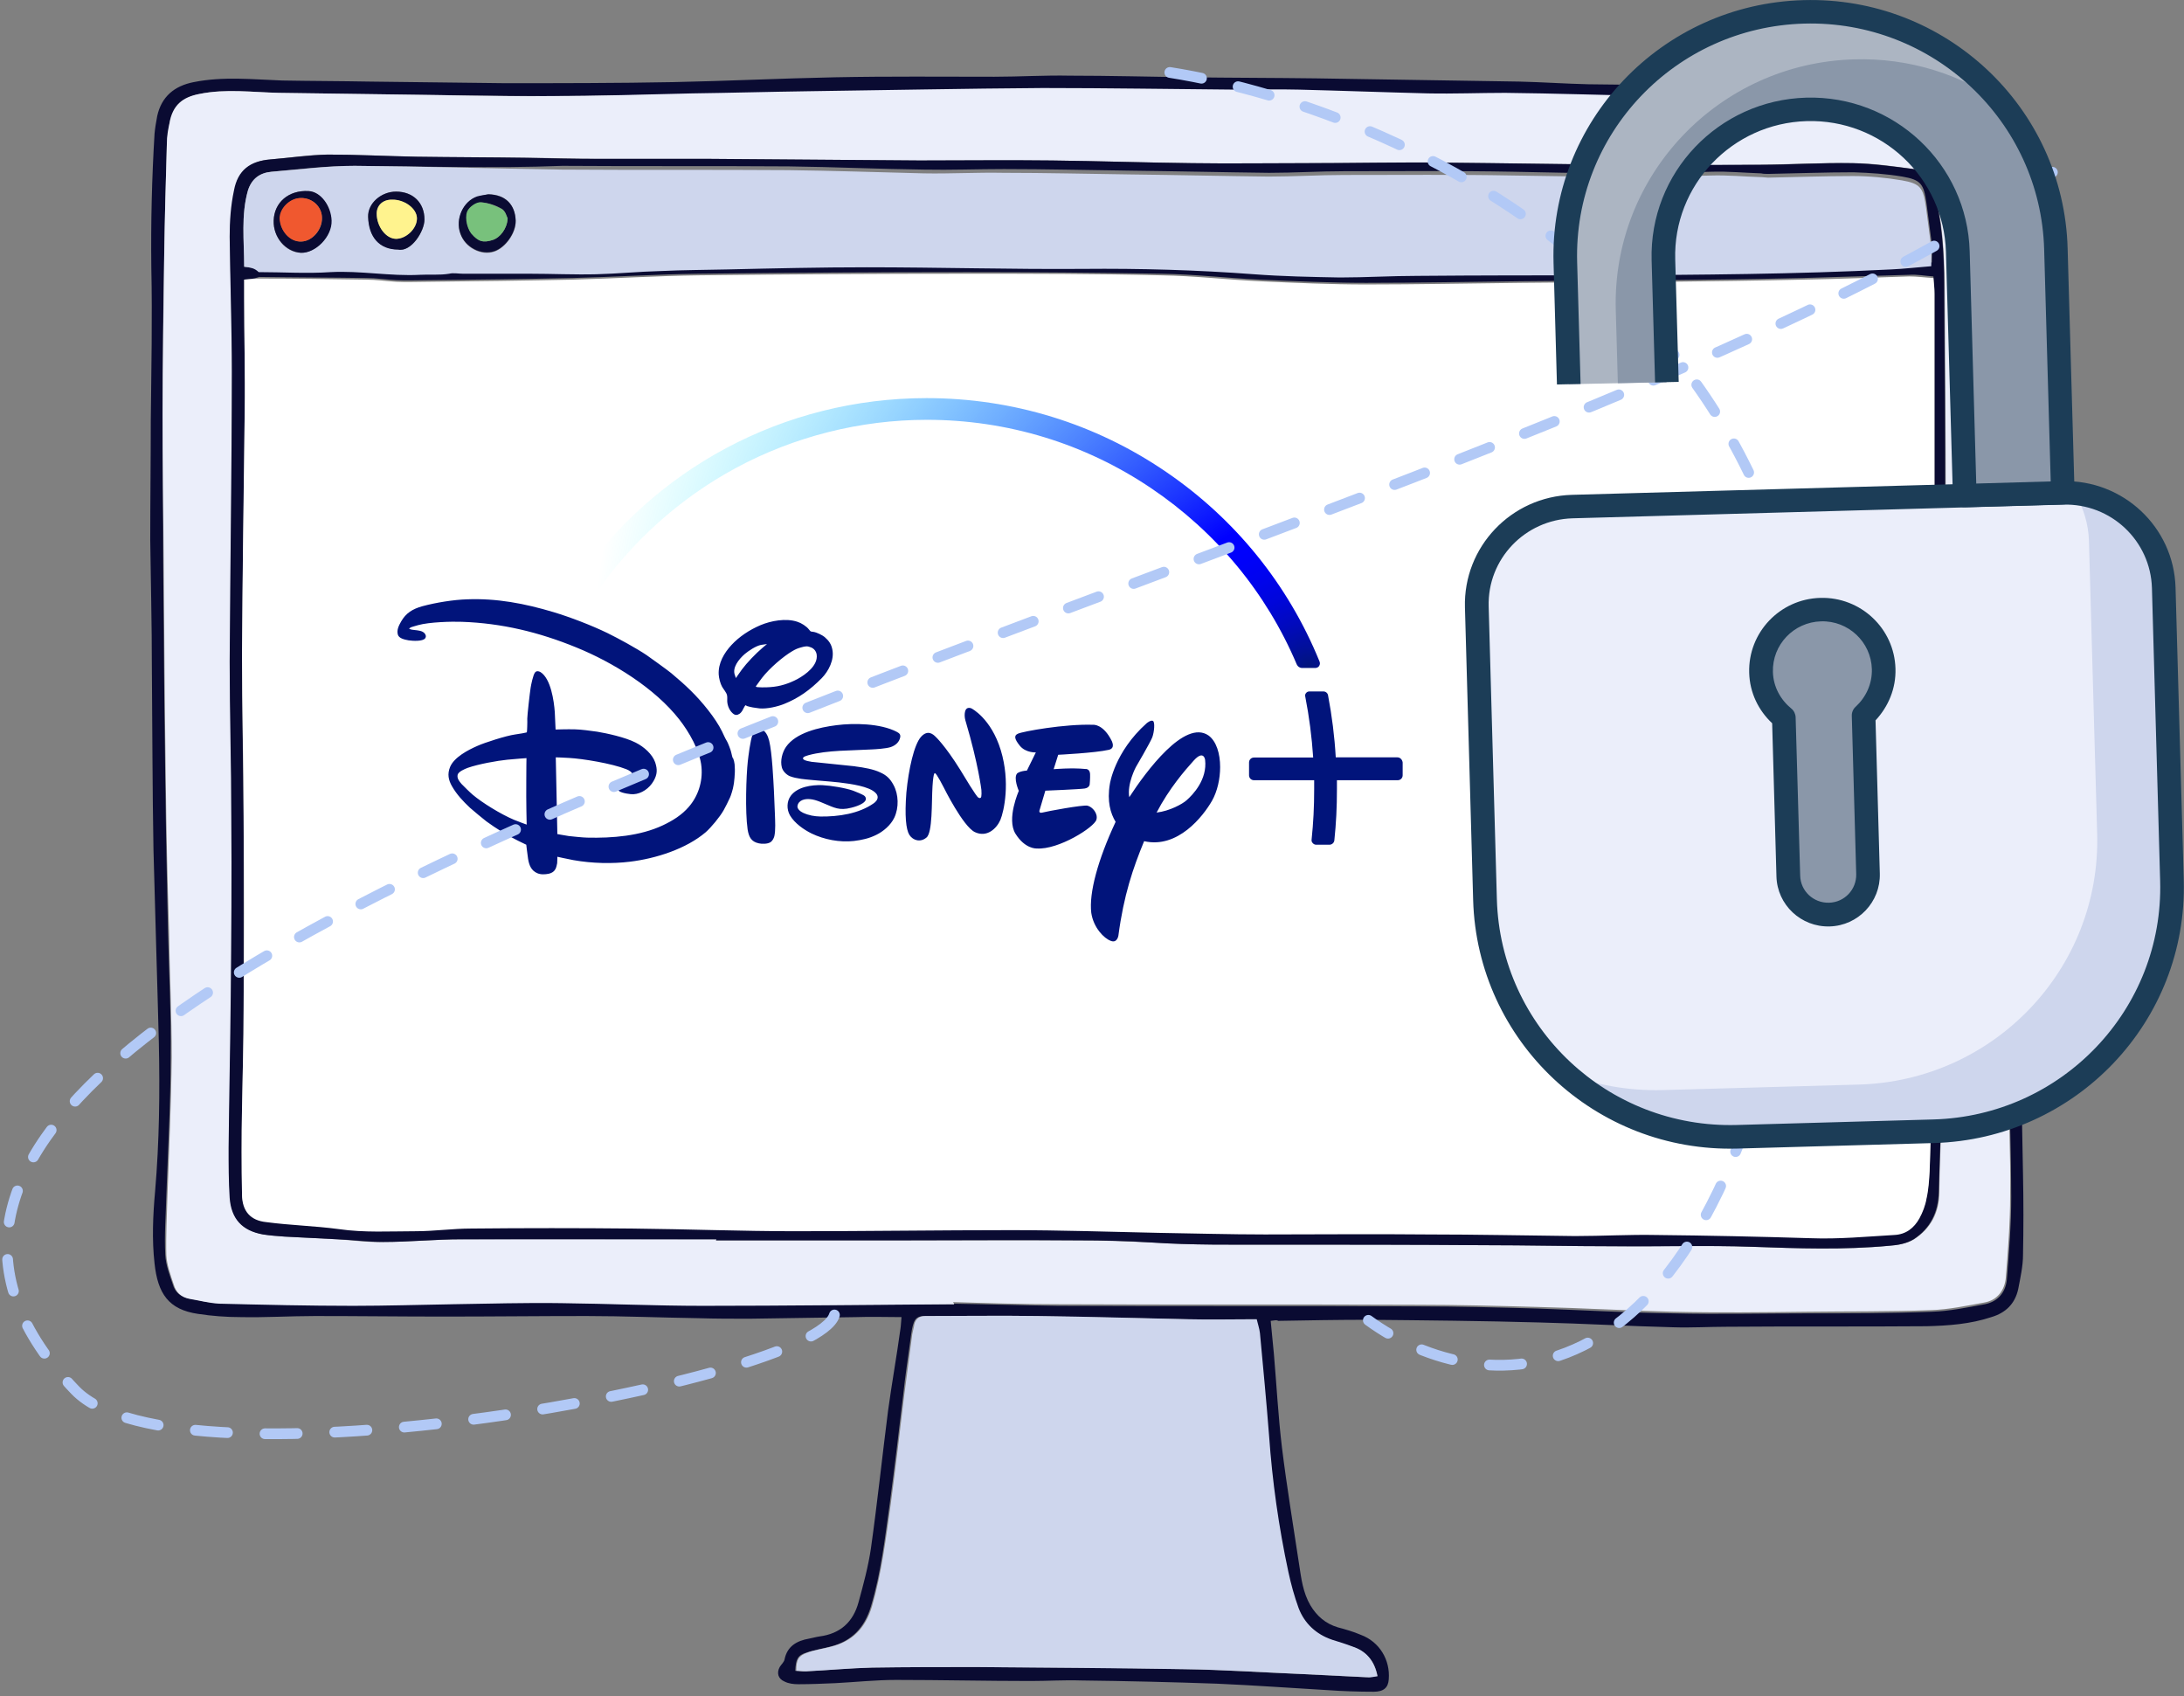 <?xml version="1.0" encoding="UTF-8"?> <svg xmlns="http://www.w3.org/2000/svg" width="407" height="316" viewBox="0 0 407 316" fill="none"><rect x="0" y="0" width="407" height="316" fill="#808080" stroke="none"/><path fill-rule="evenodd" clip-rule="evenodd" d="M236.8 246.1C237 248.3 237.2 250.3 237.4 252.3C237.9 258.1 238.2 263.9 238.9 269.7C239.8 277 241 284.2 242.1 291.5C242.5 294.1 242.8 296.7 244.2 299.1C245.4 301.1 247 302.5 249.3 303.2C250.8 303.6 252.2 304 253.6 304.6C257.1 305.9 259.1 309.3 258.8 312.9C258.7 314.4 257.9 315.2 256 315.2C253.1 315.2 250.2 315.1 247.4 314.9C240.5 314.5 233.7 314 226.8 313.7C218.3 313.4 209.9 313.2 201.4 313.1C198.3 313 195.2 313.2 192.1 313.2C183.7 313.2 175.3 313 167 313C163.2 313 159.5 313.4 155.7 313.6C153.4 313.7 151.1 313.8 148.8 313.8C147.9 313.8 147 313.7 146.2 313.3C145 312.8 144.7 311.7 145.3 310.6C145.6 310.1 146.1 309.7 146.2 309.2C146.7 306.7 148.5 305.7 150.8 305.3C151.4 305.2 152 305 152.7 304.9C156.6 304.4 159 302.2 160 298.5C160.9 295.2 161.8 291.9 162.3 288.5C163.5 280 164.4 271.4 165.5 262.8C166.2 257.7 167.1 252.7 167.8 247.6C167.9 247 167.9 246.4 168 245.4C165.1 245.4 162.3 245.3 159.6 245.4C153 245.5 146.3 245.6 139.7 245.7C136.5 245.7 133.3 245.7 130.1 245.6C123.2 245.5 116.2 245.2 109.3 245.2C100.4 245.2 91.6 245.3 82.7 245.3C74.7 245.3 66.7 245.2 58.7 245.2C54.1 245.2 49.4 245.5 44.8 245.4C42.2 245.4 39.5 245.2 36.9 244.8C31.4 244 29.4 241 28.8 235.4C28.3 231 28.5 226.4 28.9 222C29.7 212.7 29.8 203.5 29.6 194.2C29.3 182.2 28.9 170.2 28.6 158.3C28.4 146.9 28.4 135.6 28.3 124.2C28.3 116.4 28.1 108.5 28 100.6C28 93.2 28.1 85.7 28.1 78.3C28.2 68.8 28.4 59.3 28.2 49.8C28.1 41.5 28.3 33.2 28.8 24.9C28.9 23.8 29.1 22.7 29.3 21.6C30.1 18 32.5 16 36.1 15.3C41.6 14.2 47.1 14.8 52.6 15C58 15.1 63.4 15.1 68.8 15.2C77.2 15.3 85.6 15.4 94 15.5C104.5 15.5 114.9 15.5 125.4 15.3C135.5 15.1 145.5 14.6 155.6 14.4C165.5 14.2 175.4 14.3 185.3 14.3C190 14.3 194.7 14 199.4 14.1C206.8 14.1 214.3 14.3 221.7 14.4C229.5 14.5 237.4 14.5 245.2 14.6C257.8 14.8 270.5 15 283.1 15.2C287.4 15.3 291.7 15.6 296 15.7C302.5 15.8 308.9 15.8 315.4 16C322.4 16.2 329.5 16.6 336.5 16.8C340.6 17 344.8 17.1 348.9 17.3C349.9 17.3 351 17.3 352 17.1C356.9 16.3 361.9 16.3 366.8 16.5C368 16.5 369.2 16.7 370.4 16.9C372.5 17.3 373.7 18.5 374.4 20.5C375.5 23.3 375.6 26.2 375.7 29.2C375.8 34.2 376.1 39.1 376.1 44.1C376.1 49.3 375.9 54.5 375.9 59.7C375.9 65.5 376.1 71.3 376.1 77.2C376.1 89 376.1 100.7 376.2 112.5C376.2 118.6 376.3 124.7 376.3 130.7C376.2 141.8 376 152.9 376 164C376 170.4 376.2 176.8 376.3 183.2C376.5 195.1 376.8 207 377 218.9C377.1 223.9 377.1 228.8 377 233.8C377 235.9 376.5 238.1 376.1 240.2C375.5 242.9 373.8 244.6 371.1 245.4C367.2 246.7 363.1 247 359 247.1C346.6 247.2 334.2 247.1 321.8 247.2C318.5 247.2 315.2 247.4 312 247.3C303.6 247.1 295.2 246.6 286.9 246.4C276.3 246.1 265.6 246 255 245.9C249.4 245.9 243.8 246 238.2 246.1C237.9 245.9 237.6 246 236.8 246.1ZM177.8 243V242.9C184.3 243 190.7 243.2 197.2 243.3C219.6 243.4 242 243.3 264.4 243.4C271.8 243.4 279.1 243.6 286.5 243.8C295 244.1 303.4 244.6 311.9 244.7C320.3 244.9 328.6 244.7 337 244.7C344.7 244.7 352.3 244.7 360 244.4C363.3 244.3 366.6 243.6 369.9 243C372.4 242.5 373.8 240.7 374 238.3C374.4 233.2 374.8 228.1 374.8 223C374.8 215.3 374.5 207.5 374.4 199.8C374.3 194.1 374.3 188.3 374.2 182.6C374.1 176.2 373.8 169.8 373.8 163.4C373.8 158 374 152.7 374 147.3C374 126 374 104.6 374 83.3C374 76.1 373.9 68.9 373.9 61.7C373.9 51.3 373.9 40.9 373.9 30.5C373.9 28 373.7 25.5 373.3 23.1C372.7 20.1 371.4 18.9 368.4 18.9C364.3 18.8 360.1 18.9 355.9 19C354.1 19 352.4 19.4 350.6 19.3C344.7 19.2 338.8 19 332.9 18.8C324.6 18.6 316.3 18.4 308 18.2C298.9 18 289.8 17.7 280.7 17.6C275.9 17.5 271.1 17.7 266.3 17.7C258.3 17.6 250.3 17.2 242.3 17C238.4 16.9 234.5 17 230.6 17C218.6 16.9 206.5 16.6 194.5 16.7C179.9 16.8 165.3 17.1 150.7 17.3C143.5 17.4 136.3 17.5 129.2 17.7C120 17.6 111.2 17.9 102.3 17.9C92.7 17.9 83.1 17.7 73.5 17.6C66.4 17.5 59.2 17.4 52 17.3C47.1 17.2 42.1 16.5 37.2 17.5C34 18.1 32.2 19.6 31.6 22.8C31.4 24.1 31.2 25.3 31.1 26.6C30.9 33.5 30.7 40.5 30.6 47.4C30.4 57.3 30.3 67.2 30.3 77.1C30.3 86 30.4 94.8 30.4 103.7C30.5 117.6 30.6 131.5 30.8 145.4C30.9 154.7 31.1 163.9 31.3 173.2C31.5 181.1 31.9 189 31.8 196.9C31.8 205.5 31.3 214.1 31 222.8C30.9 226.5 30.6 230.1 30.8 233.8C30.9 235.7 31.6 237.5 32.2 239.3C32.6 240.7 33.6 241.6 35.1 241.9C37 242.2 38.9 242.8 40.7 242.8C49 243 57.3 243.2 65.6 243.2C71.8 243.2 78.1 243 84.3 242.9C91 242.8 97.7 242.6 104.4 242.7C113.2 242.8 122 243.2 130.8 243.2C146.6 243.2 162.2 243.1 177.8 243ZM256.7 312.3C256.2 309.4 254.5 307.6 251.9 306.8C250.6 306.4 249.3 306 248 305.5C245 304.5 242.8 302.6 241.8 299.6C241 297.4 240.4 295.2 239.9 292.9C238.2 284.5 237 276.1 236.3 267.5C235.8 261.1 235.2 254.8 234.6 248.4C234.5 247.5 234.2 246.7 234 245.8C229.6 245.8 225.4 245.9 221.2 245.8C211.9 245.6 202.5 245.4 193.2 245.2C186.3 245.1 179.3 245.2 172.3 245.2C171.1 245.2 170.5 245.6 170.2 246.7C170 247.3 169.9 247.9 169.8 248.6C169.3 252.4 168.7 256.2 168.3 260C167.5 266.7 166.7 273.5 165.8 280.2C164.9 286.6 164.2 293 162.3 299.3C161.1 303.3 158.7 305.8 154.7 306.8C153.2 307.2 151.7 307.4 150.3 307.9C148.6 308.4 148.3 309.2 148.2 311.3C148.8 311.3 149.4 311.5 150 311.4C154.1 311.2 158.3 310.8 162.4 310.7C168.9 310.6 175.4 310.6 181.8 310.6C194.7 310.7 207.7 310.7 220.6 311C227.9 311.1 235.1 311.6 242.4 311.9C246.5 312.1 250.5 312.3 254.6 312.5C255.4 312.5 256 312.3 256.7 312.3Z" fill="#0A0B32"></path><path fill-rule="evenodd" clip-rule="evenodd" d="M177.801 243C162.201 243.1 146.601 243.3 131.001 243.3C122.201 243.3 113.401 242.9 104.601 242.8C97.901 242.7 91.201 242.9 84.501 243C78.301 243.1 72.001 243.3 65.801 243.3C57.501 243.3 49.201 243.1 40.901 242.9C39.001 242.8 37.101 242.3 35.301 242C33.801 241.7 32.801 240.8 32.401 239.4C31.801 237.6 31.101 235.7 31.001 233.9C30.901 230.3 31.101 226.6 31.201 222.9C31.501 214.3 31.901 205.7 32.001 197C32.001 189.1 31.601 181.2 31.501 173.3C31.201 164 31.001 154.7 30.901 145.5C30.701 131.6 30.601 117.7 30.501 103.8C30.401 94.9 30.301 86 30.301 77.2C30.301 67.3 30.501 57.4 30.601 47.5C30.701 40.6 30.901 33.6 31.101 26.7C31.101 25.4 31.301 24.2 31.601 22.9C32.201 19.6 34.001 18.1 37.201 17.5C42.101 16.5 47.101 17.2 52.001 17.3C59.201 17.4 66.401 17.5 73.601 17.6C83.201 17.7 92.801 18 102.401 17.9C111.301 17.9 120.101 17.6 129.001 17.4C136.201 17.3 143.401 17.1 150.501 17C165.101 16.8 179.701 16.5 194.301 16.4C206.301 16.4 218.401 16.6 230.401 16.7C234.301 16.7 238.201 16.6 242.101 16.7C250.101 16.9 258.101 17.2 266.101 17.4C270.901 17.5 275.701 17.3 280.501 17.3C289.601 17.4 298.701 17.7 307.801 17.9C316.101 18.1 324.401 18.3 332.701 18.5C338.601 18.7 344.501 18.9 350.401 19C352.201 19 353.901 18.7 355.701 18.7C359.901 18.6 364.001 18.5 368.201 18.6C371.201 18.7 372.601 19.8 373.101 22.8C373.601 25.2 373.701 27.7 373.701 30.2C373.801 40.6 373.701 51 373.701 61.4C373.701 68.6 373.801 75.8 373.801 83C373.801 104.3 373.801 125.7 373.801 147C373.801 152.4 373.501 157.7 373.601 163.1C373.601 169.5 373.901 175.9 374.001 182.3C374.101 188 374.101 193.8 374.201 199.5C374.301 207.2 374.701 215 374.601 222.7C374.601 227.8 374.201 232.9 373.801 238C373.601 240.4 372.201 242.3 369.701 242.7C366.401 243.3 363.101 244 359.801 244.1C352.101 244.4 344.501 244.3 336.801 244.4C328.401 244.5 320.101 244.6 311.701 244.4C303.201 244.2 294.801 243.7 286.301 243.5C278.901 243.3 271.601 243.1 264.201 243.1C241.801 243 219.401 243.1 197.001 243C190.501 243 184.101 242.8 177.601 242.6C177.801 242.9 177.801 242.9 177.801 243ZM133.501 230.9C133.501 231 133.501 231 133.501 231.1C144.901 231.1 156.301 231.1 167.701 231.1C178.801 231.1 189.901 231.1 201.001 231.1C205.601 231.1 210.101 231.3 214.701 231.5C222.201 232 229.701 231.9 237.201 231.9C250.201 231.9 263.301 231.9 276.301 232C284.601 232 292.901 232.2 301.201 232.2C309.701 232.2 318.201 232 326.601 232.3C335.201 232.6 343.701 232.9 352.201 232.1C353.701 232 355.401 231.7 356.701 230.9C359.801 228.9 361.401 225.9 361.401 222.1C361.501 214.2 362.001 206.3 362.101 198.4C362.301 182 362.401 165.6 362.401 149.2C362.401 140.8 362.401 132.4 362.401 124C362.401 120.2 362.501 116.3 362.501 112.5C362.501 110.2 362.401 107.9 362.401 105.6C362.401 101.9 362.601 98.3 362.601 94.6C362.601 80.8 362.501 66.9 362.401 53.1C362.301 47 362.001 41 360.401 35.1C359.801 33 358.701 31.8 356.701 31.5C352.901 31 349.101 30.4 345.301 30.4C339.601 30.3 333.801 30.6 328.101 30.7C319.601 30.8 311.201 30.8 302.701 30.7C291.501 30.6 280.301 30.4 269.101 30.3C260.401 30.3 251.701 30.4 243.001 30.4C236.101 30.4 229.101 30.5 222.201 30.4C213.501 30.3 204.801 30 196.101 29.9C187.901 29.8 179.701 29.9 171.401 29.9C158.401 29.8 145.401 29.7 132.301 29.6C125.401 29.6 118.401 29.6 111.501 29.6C107.101 29.6 102.701 29.4 98.301 29.4C91.401 29.3 84.501 29.3 77.701 29.2C72.201 29.1 66.701 28.8 61.201 28.8C57.601 28.8 54.001 29.4 50.501 29.7C46.701 30 44.401 31.8 43.701 35.5C43.201 38.3 42.901 41.2 42.901 44.1C42.901 52.5 43.301 60.9 43.301 69.3C43.201 87.3 43.001 105.3 42.901 123.3C42.901 133 43.201 142.6 43.201 152.3C43.201 163.4 43.201 174.5 43.101 185.6C43.001 195 42.801 204.5 42.701 213.9C42.701 217 42.701 220.1 42.901 223.2C43.201 227.1 45.201 229.3 49.101 230C50.401 230.2 51.801 230.3 53.101 230.4C56.401 230.6 59.601 230.7 62.901 230.9C65.801 231.1 68.601 231.5 71.501 231.4C76.401 231.4 81.201 230.9 86.101 230.9C101.801 230.8 117.601 230.9 133.501 230.9Z" fill="#EBEEFA"></path><path fill-rule="evenodd" clip-rule="evenodd" d="M256.7 312.3C256 312.4 255.4 312.6 254.8 312.5C250.7 312.3 246.7 312.1 242.6 311.9C235.3 311.6 228.1 311.1 220.8 311C207.9 310.8 194.9 310.7 182 310.6C175.5 310.6 169 310.6 162.6 310.7C158.5 310.8 154.3 311.2 150.2 311.4C149.6 311.4 149 311.3 148.4 311.3C148.4 309.2 148.8 308.5 150.5 307.9C151.9 307.4 153.4 307.2 154.9 306.8C158.9 305.8 161.3 303.3 162.5 299.3C164.3 293.1 165.1 286.6 166 280.2C166.9 273.5 167.7 266.7 168.5 260C169 256.2 169.5 252.4 170 248.6C170.1 248 170.3 247.4 170.4 246.7C170.7 245.6 171.4 245.2 172.5 245.2C179.5 245.2 186.4 245.1 193.4 245.2C202.7 245.3 212.1 245.6 221.4 245.8C225.6 245.9 229.8 245.8 234.2 245.8C234.4 246.7 234.7 247.5 234.8 248.4C235.4 254.8 236 261.1 236.5 267.5C237.1 276 238.3 284.5 240.1 292.9C240.6 295.2 241.2 297.4 242 299.6C243.1 302.5 245.3 304.5 248.2 305.5C249.5 305.9 250.8 306.3 252.1 306.8C254.5 307.6 256.1 309.3 256.7 312.3Z" fill="#CED6ED"></path><path fill-rule="evenodd" clip-rule="evenodd" d="M133.5 230.9C117.7 230.9 101.9 230.9 86 230.9C81.1 230.9 76.3 231.4 71.4 231.4C68.5 231.4 65.7 231 62.8 230.9C59.5 230.7 56.3 230.6 53 230.4C51.6 230.3 50.3 230.2 49 230C45.1 229.3 43.1 227.1 42.8 223.2C42.6 220.1 42.6 217 42.6 213.9C42.7 204.5 42.9 195 43 185.6C43.1 174.5 43.2 163.4 43.1 152.3C43.1 142.6 42.8 133 42.8 123.3C42.9 105.3 43.2 87.3 43.2 69.3C43.2 60.9 42.9 52.5 42.8 44.1C42.8 41.2 43 38.3 43.6 35.5C44.3 31.7 46.6 30 50.4 29.7C54 29.4 57.6 28.9 61.1 28.8C66.6 28.8 72.1 29.1 77.6 29.2C84.5 29.3 91.4 29.3 98.2 29.4C102.6 29.5 107 29.6 111.4 29.6C118.3 29.6 125.3 29.6 132.2 29.6C145.2 29.7 158.2 29.8 171.3 29.9C179.5 29.9 187.7 29.8 196 29.9C204.7 30 213.4 30.3 222.1 30.4C229 30.5 236 30.4 242.9 30.4C251.6 30.4 260.3 30.2 269 30.3C280.2 30.4 291.4 30.6 302.6 30.7C311.1 30.8 319.5 30.7 328 30.7C333.7 30.7 339.5 30.3 345.2 30.4C349 30.5 352.8 31 356.6 31.5C358.6 31.8 359.7 33 360.3 35.1C361.9 41 362.3 47.1 362.3 53.1C362.4 66.9 362.5 80.8 362.5 94.6C362.5 98.3 362.3 101.9 362.3 105.6C362.3 107.9 362.4 110.2 362.4 112.5C362.4 116.3 362.3 120.2 362.3 124C362.3 132.4 362.4 140.8 362.3 149.2C362.2 165.6 362.2 182 362 198.4C361.9 206.3 361.5 214.2 361.3 222.1C361.2 225.9 359.7 228.9 356.6 230.9C355.3 231.7 353.6 232 352.1 232.1C343.6 232.9 335 232.6 326.5 232.3C318 232 309.6 232.3 301.1 232.2C292.8 232.2 284.5 232 276.2 232C263.2 231.9 250.1 231.9 237.1 231.9C229.6 231.9 222.1 232 214.6 231.5C210.1 231.2 205.5 231.1 200.9 231.1C189.8 231 178.7 231.1 167.6 231.1C156.2 231.1 144.8 231.1 133.4 231.1C133.5 231 133.5 230.9 133.5 230.9ZM45.5 52.1C45.5 53.3 45.5 54.3 45.5 55.2C45.5 62.3 45.7 69.4 45.6 76.5C45.5 91.5 45.2 106.6 45.1 121.6C45.1 131.8 45.3 141.9 45.4 152.1C45.4 164 45.4 175.9 45.4 187.8C45.4 194 45.2 200.2 45.1 206.4C45 211.7 45 216.9 45.1 222.2C45.1 225.4 46.7 227.1 49.6 227.4C54.1 227.9 58.6 228 63.1 228.7C67.8 229.3 72.7 229.1 77.5 229.1C80.9 229.1 84.4 228.6 87.8 228.6C97.8 228.5 107.8 228.5 117.8 228.6C127.9 228.7 138.1 229.1 148.2 229.1C161.6 229.1 175.1 228.9 188.5 228.9C197.6 228.9 206.7 229.2 215.8 229.4C222.4 229.5 229.1 229.7 235.7 229.7C245.8 229.8 255.8 229.7 265.9 229.7C275.1 229.8 284.3 230 293.5 230C298.5 230 303.5 229.8 308.6 229.8C318.2 229.9 327.8 230 337.4 230.4C342.6 230.6 347.8 230.1 353 229.8C355.3 229.7 356.7 228.5 357.7 226.7C358.3 225.6 358.8 224.4 359 223.1C359.3 221.4 359.5 219.6 359.6 217.9C359.8 211.9 360 205.9 360.1 199.9C360.3 190.3 360.4 180.7 360.4 171.1C360.5 155.2 360.4 139.3 360.4 123.4C360.4 114.6 360.5 105.8 360.5 97C360.5 82.8 360.5 68.7 360.5 54.5C360.5 53.6 360.4 52.6 360.3 51.5C358.7 51.4 357.3 51.1 355.8 51.2C349.2 51.4 342.5 51.6 335.9 51.8C327.4 52 319 52.1 310.5 52.2C301.5 52.3 292.4 52.3 283.4 52.4C273.8 52.5 264.2 52.7 254.6 52.7C248 52.7 241.3 52.4 234.7 52.1C228.6 51.8 222.6 51.1 216.5 51C204.4 50.8 192.4 50.7 180.3 50.7C163.6 50.7 146.9 50.8 130.2 51C122.4 51.1 114.6 51.6 106.7 51.8C97.7 52 88.7 52.1 79.6 52.2C77.7 52.2 75.8 52.3 73.9 52.2C72 52.1 70.1 51.8 68.2 51.8C61.6 51.7 54.9 51.7 48.3 51.6C47.5 51.9 46.7 52 45.5 52.1ZM45.5 49.7C46.7 49.9 47.5 50 48.3 50C52.8 50 57.2 50.3 61.7 50C67.3 49.7 72.8 50.7 78.4 50.5C80.2 50.4 82 50.6 83.8 50.3C84.7 50.2 85.6 50.3 86.4 50.3C87.7 50.3 89 50.3 90.2 50.3C93.1 50.3 95.9 50.3 98.8 50.3C102.9 50.3 107.1 50.5 111.2 50.4C115.2 50.3 119.2 50 123.2 49.8C127.4 49.7 131.5 49.6 135.7 49.5C144.3 49.4 153 49.1 161.6 49.1C175 49.1 188.5 49.5 201.9 49.4C212.5 49.4 223.2 49.6 233.8 50.4C239.1 50.8 244.5 50.9 249.8 51C254.6 51 259.4 50.7 264.2 50.7C275.8 50.6 287.4 50.6 299 50.6C316.8 50.6 334.7 50.4 352.5 49.5C355 49.4 357.4 49.1 360 48.9C360 47.6 360.1 46.5 360 45.4C359.7 42.9 359.3 40.3 359 37.8C358.5 34.3 358 33.5 354.5 32.9C351.5 32.4 348.5 32.2 345.4 32.1C340.1 32.1 334.9 32.3 329.6 32.4C329.1 32.4 328.6 32.4 328.2 32.3C325.1 32.2 322 31.9 318.9 32C306.6 32.4 294.3 32.3 282 32C271.5 31.8 261.1 31.9 250.6 31.9C245.9 31.9 241.2 32.2 236.5 32.2C227.9 32.1 219.4 31.9 210.8 31.8C202.9 31.7 195 31.5 187.1 31.5C182.1 31.5 177.2 31.7 172.2 31.6C163.8 31.5 155.4 31.1 147 31C132.9 30.9 118.9 31 104.8 30.9C91.8 31.4 79 31 66.1 30.9C60.9 30.9 55.8 31.5 50.6 32C48.4 32.2 46.9 33.3 46.2 35.5C44.9 40.1 45.5 44.8 45.5 49.7Z" fill="#0A0B32"></path><path fill-rule="evenodd" clip-rule="evenodd" d="M45.5 52.1C46.7 52 47.5 51.9 48.3 51.9C54.9 51.9 61.6 52 68.2 52.1C70.1 52.1 72 52.4 73.9 52.5C75.8 52.6 77.7 52.5 79.6 52.5C88.6 52.4 97.7 52.3 106.7 52.1C114.5 51.9 122.3 51.4 130.2 51.3C146.9 51.1 163.6 51 180.3 51C192.4 51 204.4 51 216.5 51.3C222.6 51.4 228.6 52.1 234.7 52.4C241.3 52.7 248 53 254.6 53C264.2 53 273.8 52.8 283.4 52.7C292.4 52.6 301.5 52.6 310.5 52.5C319 52.4 327.4 52.3 335.9 52.1C342.5 52 349.2 51.7 355.8 51.5C357.2 51.5 358.6 51.7 360.3 51.8C360.4 52.9 360.5 53.8 360.5 54.8C360.5 69 360.5 83.1 360.5 97.3C360.5 106.1 360.4 114.9 360.4 123.7C360.4 139.6 360.4 155.5 360.4 171.4C360.4 181 360.2 190.6 360.1 200.2C360 206.2 359.8 212.2 359.6 218.2C359.5 220 359.4 221.7 359 223.4C358.8 224.6 358.3 225.9 357.7 227C356.7 228.8 355.2 230 353 230.1C347.8 230.4 342.7 230.9 337.4 230.7C327.8 230.4 318.2 230.2 308.6 230.1C303.6 230 298.6 230.3 293.5 230.3C284.3 230.2 275.1 230 265.9 230C255.8 229.9 245.8 230 235.7 230C229.1 230 222.4 229.8 215.8 229.7C206.7 229.5 197.6 229.2 188.5 229.2C175.1 229.2 161.6 229.4 148.2 229.4C138.1 229.4 127.9 229 117.8 228.9C107.8 228.8 97.8 228.8 87.8 228.9C84.4 228.9 80.9 229.4 77.5 229.4C72.7 229.4 67.9 229.7 63.1 229C58.6 228.4 54.1 228.3 49.6 227.7C46.7 227.4 45.1 225.7 45.1 222.5C45 217.2 45 212 45.1 206.7C45.2 200.5 45.4 194.3 45.4 188.1C45.5 176.2 45.5 164.3 45.4 152.4C45.4 142.2 45.1 132.1 45.1 121.9C45.2 106.9 45.4 91.8 45.6 76.8C45.7 69.7 45.5 62.6 45.5 55.5C45.5 54.3 45.5 53.3 45.5 52.1Z" fill="white"></path><path fill-rule="evenodd" clip-rule="evenodd" d="M45.5 49.7C45.5 44.8 44.9 40.1 46.2 35.5C46.9 33.3 48.4 32.2 50.6 32C55.8 31.6 60.9 30.9 66.1 30.9C79 31 91.8 31.4 104.7 31.6C118.8 31.7 132.8 31.6 146.9 31.7C155.3 31.8 163.7 32.1 172.1 32.3C177.1 32.4 182 32.1 187 32.2C194.9 32.2 202.8 32.4 210.7 32.5C219.3 32.6 227.8 32.8 236.4 32.9C241.1 32.9 245.8 32.6 250.5 32.6C261 32.6 271.4 32.5 281.9 32.7C294.2 32.9 306.5 33.1 318.8 32.7C321.9 32.6 325 32.9 328.1 33C328.6 33 329.1 33.1 329.5 33.1C334.8 33 340 32.8 345.3 32.8C348.3 32.8 351.4 33.1 354.4 33.6C357.9 34.2 358.4 35 358.9 38.5C359.2 41 359.6 43.6 359.9 46.1C360 47.2 359.9 48.3 359.9 49.6C357.3 49.8 354.8 50.1 352.4 50.2C334.6 51.1 316.8 51.2 298.9 51.3C287.3 51.3 275.7 51.3 264.1 51.4C259.3 51.4 254.5 51.7 249.7 51.7C244.3 51.6 239 51.5 233.7 51.1C223.1 50.3 212.5 50 201.8 50.1C188.4 50.2 174.9 49.8 161.5 49.8C152.9 49.8 144.2 50 135.6 50.2C131.4 50.3 127.3 50.3 123.1 50.5C119.1 50.6 115.1 51 111.1 51.1C107 51.2 102.8 51 98.7 51C95.8 51 93 51 90.1 51C88.8 51 87.5 51 86.3 51C85.4 51 84.5 50.8 83.7 51C81.9 51.3 80.1 51.1 78.3 51.2C72.7 51.5 67.2 50.4 61.6 50.7C57.2 51 52.7 50.7 48.2 50.7C47.5 50 46.7 49.8 45.5 49.7ZM51 41.1C50.9 44.2 53.2 47 56 47.1C58.7 47.2 61.8 44.1 61.7 41.1C61.6 38.4 59.7 35.7 57.4 35.6C53.8 35.4 51.1 37.7 51 41.1ZM91 36.2C90.6 36.3 89.7 36.4 88.9 36.7C86.3 37.6 84.8 40.9 85.8 43.6C86.7 46.2 89.7 47.7 92.1 46.9C94.2 46.2 96.2 43.4 96.1 41.2C96 38.1 94.2 36.2 91 36.2ZM74.2 46.5C76.6 47 79.1 43.2 79.1 40.9C79.1 37.8 77 35.7 73.8 35.7C71.1 35.7 68.6 37.9 68.6 40.4C68.8 44.2 70.7 46.4 74.2 46.5Z" fill="#CED6ED"></path><path fill-rule="evenodd" clip-rule="evenodd" d="M50.999 41.1C51.099 37.7 53.799 35.4 57.499 35.6C59.799 35.7 61.699 38.4 61.799 41.1C61.899 44.1 58.799 47.2 56.099 47.1C53.199 46.9 50.899 44.2 50.999 41.1ZM59.999 40.6C59.999 38.5 58.199 36.9 56.099 36.9C54.099 36.9 52.199 38.9 52.199 40.7C52.199 43 54.099 45.1 56.199 45C58.199 44.9 60.099 42.8 59.999 40.6Z" fill="#0A0B32"></path><path fill-rule="evenodd" clip-rule="evenodd" d="M91.001 36.2C94.3 36.3 96.001 38.2 96.1 41.1C96.1 43.4 94.201 46.1 92.1 46.8C89.701 47.6 86.701 46.1 85.8 43.5C84.8 40.8 86.3 37.5 88.9 36.6C89.6 36.4 90.501 36.3 91.001 36.2ZM94.6 40.7C94.4 40.3 94.201 39.3 93.501 38.9C92.3 38.2 91.001 37.8 89.701 37.7C88.9 37.7 87.9 38.4 87.4 39C86.6 40 86.9 42.3 87.9 43.5C89.1 45 90.1 45.3 91.9 44.7C93.201 44.2 94.501 42.6 94.6 40.7Z" fill="#0A0B32"></path><path fill-rule="evenodd" clip-rule="evenodd" d="M74.201 46.5C70.701 46.5 68.701 44.2 68.601 40.4C68.501 37.9 71.001 35.7 73.801 35.7C77.001 35.7 79.101 37.8 79.101 40.9C79.101 43.1 76.601 47 74.201 46.5ZM77.701 40.7C77.701 38.9 75.401 37.2 73.001 37.2C71.301 37.2 70.201 38.3 70.201 39.8C70.201 42.2 72.001 44.4 73.801 44.5C75.701 44.5 77.701 42.6 77.701 40.7Z" fill="#0A0B32"></path><path fill-rule="evenodd" clip-rule="evenodd" d="M60 40.6C60 42.8 58.2 45 56.1 45C54 45.1 52.2 43 52.1 40.7C52.1 38.8 54 36.9 56 36.9C58.2 36.8 60 38.5 60 40.6Z" fill="#F0582F"></path><path fill-rule="evenodd" clip-rule="evenodd" d="M94.6 40.7C94.5 42.6 93.2 44.3 91.8 44.7C90 45.3 89.1 45 87.8 43.5C86.9 42.3 86.5 40 87.3 39C87.8 38.3 88.9 37.6 89.6 37.7C90.9 37.8 92.3 38.3 93.4 38.9C94.2 39.3 94.4 40.3 94.6 40.7Z" fill="#78C17C"></path><path fill-rule="evenodd" clip-rule="evenodd" d="M77.699 40.7C77.699 42.6 75.699 44.5 73.799 44.5C71.899 44.5 70.199 42.2 70.199 39.8C70.199 38.3 71.299 37.2 72.999 37.2C75.299 37.1 77.699 38.8 77.699 40.7Z" fill="#FFF38E"></path><path d="M159.167 142.76C159.278 142.76 159.278 142.76 159.389 142.796C161.086 143.017 162.746 143.311 164 143.899C165.181 144.413 165.882 145.075 166.509 146.251C167.468 148.015 167.542 150.478 166.656 152.353C165.992 153.749 164.59 154.925 163.299 155.55C161.971 156.212 160.643 156.506 159.13 156.69C156.474 156.984 153.597 156.432 151.236 155.293C149.834 154.595 148.1 153.418 147.214 151.911C146.587 150.809 146.587 149.339 147.362 148.273C148.616 146.582 151.273 146.214 153.265 146.288C154.777 146.361 157.544 146.803 158.983 147.317C159.389 147.464 160.864 148.052 161.123 148.31C161.307 148.493 161.418 148.751 161.344 149.008C161.012 150 158.54 150.552 157.839 150.662C155.921 150.956 154.962 150.221 152.785 149.375C152.232 149.155 151.531 148.934 150.977 148.898C149.981 148.787 148.801 149.081 148.616 150.147C148.506 150.699 149.17 151.213 149.649 151.434C150.793 151.948 151.752 152.095 152.896 152.132C156.253 152.169 160.053 151.617 162.82 149.669C163.188 149.412 163.557 149.008 163.557 148.53C163.557 147.538 161.823 146.913 161.823 146.913C159.979 146.141 156.511 145.773 154.777 145.626C152.933 145.479 149.981 145.222 149.28 145.112C148.543 145.002 147.768 144.855 147.141 144.597C146.514 144.303 145.886 143.678 145.702 142.98C145.37 141.73 145.776 140.187 146.477 139.158C148.321 136.511 152.638 135.519 155.884 135.114C159.02 134.71 164.074 134.747 167.136 136.364C167.615 136.621 167.837 136.842 167.763 137.357C167.579 138.312 166.841 138.9 165.992 139.194C165.07 139.488 163.188 139.599 162.377 139.635C158.688 139.856 154.224 139.746 150.682 140.701C150.424 140.775 149.944 140.922 149.76 141.069C149.207 141.657 150.793 141.841 151.125 141.914C151.236 141.951 151.236 141.951 151.346 141.951L159.167 142.76ZM137.143 126.33C137.143 126.33 137.733 125.448 138.25 124.75C139.172 123.5 140.832 121.772 142.087 120.707C142.455 120.376 142.935 120.008 142.935 120.008C142.935 120.008 142.234 120.082 141.828 120.155C140.869 120.339 139.504 121.258 138.803 121.846C137.66 122.838 136.405 124.419 136.959 125.815C137.032 126.073 137.143 126.33 137.143 126.33ZM143.525 128.021C145.333 127.911 147.03 127.359 148.616 126.514C150.166 125.668 152.453 123.978 152.195 121.993C152.121 121.368 151.715 120.854 151.162 120.633C150.461 120.339 150.129 120.376 149.243 120.633C148.616 120.817 148.321 120.927 147.694 121.295C145.923 122.324 143.378 124.529 142.013 126.293C141.681 126.698 141.386 127.175 141.127 127.506C140.98 127.69 140.832 127.874 140.869 127.947C140.943 128.094 142.824 128.094 143.525 128.021ZM138.914 131.402C138.729 131.586 138.545 132.064 138.324 132.431C138.213 132.615 138.029 132.836 137.881 132.946C137.401 133.277 136.996 133.313 136.553 132.909C135.926 132.358 135.557 131.476 135.52 130.63C135.52 130.263 135.557 129.859 135.483 129.528C135.372 129.013 134.856 128.462 134.561 127.947C134.229 127.359 133.97 126.33 133.934 125.668C133.823 123.573 134.93 121.662 136.332 120.155C137.77 118.611 139.652 117.362 141.718 116.48C143.636 115.671 146.477 115.12 148.616 115.855C149.317 116.075 150.276 116.663 150.756 117.288C150.867 117.399 150.94 117.546 151.051 117.619C151.162 117.693 151.383 117.693 151.605 117.729C152.269 117.84 153.265 118.354 153.67 118.685C154.482 119.383 154.925 120.045 155.109 121.001C155.515 122.912 154.408 125.044 153.154 126.33C150.977 128.535 148.838 130.079 146.071 131.182C144.853 131.66 142.972 132.101 141.57 131.99C141.127 131.954 140.685 131.843 140.279 131.807C140.058 131.77 139.283 131.586 139.209 131.549C139.061 131.439 138.951 131.402 138.914 131.402ZM141.386 135.666C141.459 135.666 141.607 135.703 141.718 135.776C142.677 136.144 143.083 137.026 143.341 138.018C143.894 140.297 144.116 145.369 144.226 147.354C144.3 148.824 144.337 150.294 144.411 151.764C144.448 153.014 144.558 154.668 144.3 155.808C144.189 156.212 143.931 156.726 143.525 156.947C143.046 157.241 142.013 157.278 141.423 157.131C139.984 156.837 139.541 155.918 139.32 154.521C138.84 151.176 139.061 144.597 139.357 141.841C139.467 140.922 139.799 137.981 140.279 136.768C140.426 136.401 140.795 135.556 141.386 135.666ZM98.112 141.253C98.112 141.253 96.009 141.4 94.534 141.547C92.689 141.73 89.184 142.355 87.192 143.054C86.602 143.274 85.348 143.789 85.274 144.413C85.163 145.038 85.569 145.553 86.012 146.067C86.27 146.361 87.709 147.758 88.115 148.089C89.811 149.522 93.279 151.691 95.825 152.757C96.71 153.124 98.149 153.639 98.149 153.639C98.149 153.639 98.038 149.522 98.075 145.479C98.075 143.348 98.112 141.253 98.112 141.253ZM136.922 142.87C137.032 143.972 136.774 146.067 136.7 146.325C136.627 146.95 136.147 148.42 136.036 148.604C135.631 149.486 135.262 150.221 134.856 150.956C134.155 152.206 132.495 154.19 131.536 155.036C127.883 158.16 122.239 159.961 117.406 160.549C114.123 160.953 110.36 160.88 106.855 160.255C105.675 160.034 103.867 159.63 103.867 159.63C103.867 159.63 103.867 160.328 103.83 160.843C103.793 161.063 103.646 161.688 103.535 161.872C103.277 162.387 102.871 162.644 102.281 162.791C101.543 162.938 100.768 162.975 100.104 162.681C98.997 162.203 98.592 161.174 98.407 159.998C98.26 159.042 98.075 157.388 98.075 157.388C98.075 157.388 97.263 156.984 96.563 156.653C94.46 155.624 92.431 154.337 90.66 153.051C90.18 152.683 88.078 150.956 87.598 150.515C86.307 149.302 85.126 148.052 84.241 146.509C83.54 145.296 83.356 144.193 83.872 142.907C84.61 141.106 87.192 139.746 88.963 138.974C90.254 138.386 94.349 137.062 96.009 136.842C96.821 136.732 98.038 136.511 98.112 136.474C98.149 136.438 98.149 136.438 98.186 136.401C98.223 136.364 98.296 134.563 98.26 133.902C98.26 133.24 98.739 129.05 98.887 128.131C98.96 127.653 99.329 125.779 99.698 125.301C99.957 124.97 100.362 125.007 100.731 125.227C102.65 126.44 103.24 130.594 103.388 132.689C103.461 133.975 103.535 135.923 103.535 135.923C103.535 135.923 105.749 135.85 107.114 135.886C108.442 135.923 109.917 136.144 111.282 136.327C113.053 136.621 116.484 137.357 118.439 138.349C120.062 139.158 121.575 140.554 122.091 142.024C122.534 143.348 122.497 144.303 121.796 145.516C121.022 146.876 119.546 147.905 118.033 147.979C117.591 148.015 115.894 147.795 115.377 147.391C115.193 147.244 115.193 146.95 115.34 146.766C115.377 146.692 116.189 146.288 116.632 146.031C116.853 145.92 117.074 145.773 117.222 145.59C117.591 145.259 117.96 144.891 117.923 144.45C117.886 143.899 117.259 143.531 116.705 143.311C114.012 142.245 108.626 141.363 106.044 141.216C105.011 141.142 103.572 141.106 103.572 141.106L103.867 155.403C103.867 155.403 105.048 155.624 106.007 155.771C106.56 155.844 108.847 156.065 109.438 156.065C114.086 156.175 119.251 155.771 123.493 153.786C125.375 152.904 127.072 151.838 128.363 150.331C130.06 148.383 130.982 145.7 130.724 142.907C130.466 139.856 128.326 136.254 126.592 134.049C122.055 128.241 114.27 123.426 107.409 120.633C100.399 117.766 93.501 116.112 86.085 115.855C84.167 115.781 79.998 115.892 77.896 116.48C77.6 116.553 77.305 116.663 77.01 116.737C76.789 116.774 76.457 116.921 76.346 117.031C76.309 117.068 76.235 117.141 76.235 117.141C76.235 117.141 76.383 117.215 76.494 117.252C76.715 117.362 77.674 117.399 78.154 117.509C78.597 117.582 79.039 117.803 79.224 118.134C79.408 118.428 79.408 118.685 79.224 118.942C78.744 119.53 76.936 119.42 76.162 119.31C75.35 119.163 74.317 118.942 74.133 118.207C73.911 117.362 74.317 116.553 74.76 115.781C75.645 114.238 76.863 113.466 78.707 112.951C81.29 112.253 84.573 111.738 87.008 111.665C92.541 111.444 97.78 112.437 103.166 114.054C106.228 114.973 110.249 116.516 113.201 117.95C115.303 118.979 118.661 120.817 120.505 122.066C121.095 122.471 124.563 124.97 125.08 125.411C126.186 126.33 127.662 127.616 128.732 128.682C130.798 130.704 133.343 133.791 134.561 136.291C134.856 136.879 135.077 137.467 135.483 138.128C135.631 138.349 136.184 139.746 136.258 140.15C136.368 140.554 136.479 141.142 136.516 141.179C136.7 141.216 136.959 142.392 136.922 142.87ZM206.61 139.709C204.027 140.297 197.202 140.628 197.202 140.628L196.354 143.311C196.354 143.311 199.748 143.017 202.256 143.274C202.256 143.274 203.068 143.164 203.142 144.193C203.179 145.112 203.068 146.141 203.068 146.141C203.068 146.141 203.031 146.766 202.146 146.913C201.223 147.06 194.804 147.317 194.804 147.317L193.771 150.809C193.771 150.809 193.402 151.617 194.251 151.397C195.063 151.176 201.777 149.927 202.662 150.111C203.585 150.331 204.654 151.581 204.322 152.72C203.953 154.117 197.239 158.38 193.181 158.086C193.181 158.086 191.041 158.233 189.234 155.33C187.537 152.573 189.861 147.354 189.861 147.354C189.861 147.354 188.791 144.928 189.566 144.083C189.566 144.083 190.008 143.678 191.373 143.568L193.034 140.187C193.034 140.187 191.152 140.297 190.045 138.937C189.012 137.651 188.939 137.026 189.713 136.695C190.562 136.291 198.383 134.857 203.732 135.041C203.732 135.041 205.614 134.857 207.2 138.092C207.163 138.092 207.938 139.415 206.61 139.709ZM186.43 152.757C185.729 154.374 183.921 156.102 181.671 155.036C179.458 153.97 175.879 146.729 175.879 146.729C175.879 146.729 174.514 144.046 174.256 144.083C174.256 144.083 173.961 143.568 173.776 146.509C173.592 149.449 173.813 155.183 172.633 156.065C171.526 156.984 170.161 156.616 169.46 155.55C168.833 154.521 168.575 152.022 168.907 147.685C169.312 143.348 170.345 138.716 171.637 137.283C172.928 135.85 173.961 136.879 174.367 137.283C174.367 137.283 176.1 138.863 178.941 143.421L179.458 144.266C179.458 144.266 182.04 148.604 182.335 148.604C182.335 148.604 182.556 148.787 182.741 148.64C182.999 148.567 182.888 147.17 182.888 147.17C182.888 147.17 182.335 142.429 179.974 134.453C179.974 134.453 179.605 133.461 179.863 132.505C180.122 131.549 181.044 131.99 181.044 131.99C181.044 131.99 184.696 133.828 186.504 139.782C188.311 145.737 187.094 151.14 186.43 152.757ZM225.867 149.192C224.207 152.095 219.485 158.16 213.213 156.726C211.147 161.725 209.413 166.797 208.417 174.332C208.417 174.332 208.196 175.802 206.979 175.288C205.761 174.847 203.769 172.862 203.363 170.068C202.92 166.393 204.581 160.218 207.901 153.124C206.942 151.544 206.278 149.302 206.831 146.067C206.831 146.067 207.679 140.113 213.693 134.747C213.693 134.747 214.431 134.122 214.836 134.306C215.279 134.49 215.095 136.438 214.726 137.393C214.357 138.349 211.664 142.943 211.664 142.943C211.664 142.943 210.004 146.067 210.446 148.53C213.582 143.715 220.776 133.975 225.203 137.026C226.679 138.092 227.379 140.407 227.379 142.907C227.379 145.112 226.863 147.427 225.867 149.192ZM224.576 141.547C224.576 141.547 224.317 139.635 222.436 141.73C220.813 143.531 217.898 146.876 215.537 151.397C218.009 151.103 220.37 149.78 221.108 149.118C222.288 148.089 225.018 145.259 224.576 141.547ZM260.397 141.106H248.924C248.703 137.21 248.223 133.424 247.485 129.528C247.411 129.123 247.043 128.829 246.637 128.829H243.981C243.759 128.829 243.538 128.94 243.39 129.123C243.243 129.307 243.169 129.528 243.243 129.785C243.981 133.571 244.46 137.283 244.718 141.142H233.688C233.171 141.142 232.766 141.547 232.766 142.061V144.45C232.766 144.965 233.171 145.369 233.688 145.369H244.903C244.903 145.957 244.903 146.472 244.903 146.986C244.903 150.405 244.755 153.235 244.423 156.432C244.386 156.69 244.46 156.91 244.645 157.094C244.792 157.278 245.05 157.388 245.272 157.388H247.743C248.223 157.388 248.629 157.02 248.666 156.543C248.998 153.345 249.145 150.478 249.145 146.986C249.145 146.509 249.145 145.957 249.145 145.369H260.471C260.988 145.369 261.393 144.965 261.393 144.45V142.061C261.32 141.51 260.914 141.106 260.397 141.106Z" fill="#01147B"></path><path d="M245.898 123.243C240.07 108.908 230.146 96.669 217.308 87.921C204.137 78.916 188.717 74.175 172.669 74.175C146.144 74.175 121.574 87.296 106.892 109.276C106.744 109.496 106.707 109.827 106.781 110.084C106.892 110.378 107.076 110.562 107.371 110.672L109.437 111.371C109.548 111.408 109.695 111.444 109.806 111.444C110.175 111.444 110.544 111.261 110.765 110.93C117.516 101.079 126.629 92.846 137.143 87.186C147.989 81.342 160.31 78.218 172.706 78.218C187.721 78.218 202.182 82.628 214.541 90.972C226.604 99.095 236.012 110.452 241.656 123.794C241.84 124.198 242.209 124.456 242.652 124.456H245.124C245.419 124.456 245.677 124.309 245.825 124.088C246.009 123.794 246.009 123.5 245.898 123.243Z" fill="url(#paint0_radial_230_29632)"></path><path d="M155.5 245C151.833 257.333 33.209 279.015 13.999 259C-69.5 172 283.166 105 384 31" stroke="#B2C9F6" stroke-width="2" stroke-linecap="round" stroke-dasharray="6 7"></path><path d="M218 13.5C263.333 20.667 350.4 60.7 336 163.5C321.6 266.3 276 261.333 255 246" stroke="#B2C9F6" stroke-width="2" stroke-linecap="round" stroke-dasharray="6 7"></path><g clip-path="url(#clip0_230_29632)"><path d="M360.333 210.773L323.758 211.802C298.496 212.504 277.468 192.722 276.763 167.632L275.21 113.08C274.928 103.048 282.878 94.677 292.992 94.397L384.443 91.848C394.533 91.567 402.954 99.471 403.236 109.526L404.765 164.078C405.471 189.144 385.572 210.072 360.333 210.773Z" fill="#CED6ED"></path><path d="M291.605 199.9C282.784 191.88 277.116 180.446 276.739 167.609L275.21 113.08C274.928 103.049 282.878 94.677 292.992 94.397L384.443 91.848C385.195 91.825 385.924 91.848 386.654 91.918C388.23 94.514 389.194 97.553 389.288 100.804L390.817 155.356C391.522 180.469 371.624 201.373 346.385 202.075L309.81 203.104C303.365 203.267 297.226 202.122 291.605 199.9Z" fill="#EBEEFA"></path><path fill-rule="evenodd" clip-rule="evenodd" d="M360.381 212.971C386.842 212.223 407.705 190.313 406.953 163.984L405.424 109.455C405.095 98.208 395.663 89.346 384.349 89.65L292.922 92.198C281.609 92.526 272.694 101.902 273 113.149L274.529 167.702C275.281 194.007 297.321 214.748 323.806 214L360.381 212.971ZM360.263 208.575L323.688 209.604C299.649 210.282 279.633 191.459 278.951 167.561L277.422 113.009C277.163 104.17 284.172 96.828 293.063 96.571L384.49 94.022C393.381 93.765 400.767 100.733 401.025 109.572L402.554 164.124C403.236 187.998 384.302 207.92 360.263 208.575Z" fill="#1C3D57"></path><path fill-rule="evenodd" clip-rule="evenodd" d="M292.344 71.589L310.6 71.2L309.952 48.426C309.529 33.367 321.478 20.811 336.625 20.39C351.773 19.969 364.404 31.847 364.827 46.906L366.121 92.362L384.42 91.848L383.127 46.392C382.421 21.302 361.393 1.52 336.131 2.221C310.893 2.923 290.994 23.827 291.7 48.94L292.344 71.589Z" fill="#ACB5C2"></path><path fill-rule="evenodd" clip-rule="evenodd" d="M301.496 71.394L310.601 71.2L309.952 48.402C309.529 33.344 321.477 20.787 336.625 20.366C351.773 19.945 364.403 31.824 364.827 46.883L366.121 92.339L384.42 91.824L383.126 46.368C382.844 36.15 379.175 26.797 373.224 19.361C365.438 13.866 355.842 10.756 345.539 11.06C320.301 11.761 300.402 32.666 301.108 57.779L301.496 71.394Z" fill="#8A97A9"></path><path fill-rule="evenodd" clip-rule="evenodd" d="M290.145 71.636L294.551 71.542L293.91 48.87C293.228 24.973 312.163 5.074 336.201 4.396C360.24 3.741 380.257 22.565 380.939 46.438L382.162 89.697L368.284 90.094L367.061 46.836C366.614 30.562 352.972 17.748 336.601 18.192C320.231 18.66 307.341 32.198 307.788 48.473L308.432 71.246L312.835 71.152L312.186 48.356C311.786 34.513 322.771 22.962 336.695 22.565C350.62 22.167 362.239 33.087 362.639 46.93L363.933 92.386C363.956 93.602 364.991 94.561 366.191 94.514L384.42 93.999C385.008 93.999 385.596 93.766 385.996 93.345C386.396 92.924 386.631 92.339 386.607 91.754L385.314 46.298C384.608 20.016 362.545 -0.725 336.084 0.024C309.623 0.748 288.759 22.681 289.512 48.987L290.145 71.636Z" fill="#1C3D57"></path><path d="M351.043 124.607C350.855 118.341 345.61 113.383 339.283 113.571C332.979 113.758 327.993 118.972 328.181 125.262C328.275 128.699 329.945 131.692 332.415 133.727L333.238 163.212C333.356 167.281 336.766 170.508 340.882 170.391C344.975 170.274 348.221 166.883 348.103 162.791L347.28 133.282C349.656 131.131 351.138 128.045 351.043 124.607Z" fill="#8A97A9"></path><path fill-rule="evenodd" clip-rule="evenodd" d="M353.231 124.561C353.02 117.078 346.74 111.186 339.213 111.396C331.686 111.607 325.759 117.85 325.97 125.332C326.064 129.074 327.711 132.371 330.251 134.756L331.051 163.306C331.192 168.591 335.638 172.753 340.953 172.612C346.269 172.472 350.456 168.053 350.315 162.768L349.515 134.218C351.891 131.669 353.349 128.279 353.231 124.561ZM348.833 124.678C348.903 127.46 347.704 129.939 345.799 131.692C345.328 132.113 345.07 132.745 345.093 133.376L345.916 162.862C345.987 165.738 343.729 168.123 340.836 168.193C337.943 168.263 335.543 166.018 335.473 163.142L334.626 133.657C334.603 133.025 334.32 132.417 333.826 132.02C331.827 130.383 330.463 127.975 330.392 125.192C330.251 120.118 334.273 115.909 339.354 115.769C344.434 115.605 348.692 119.603 348.833 124.678Z" fill="#1C3D57"></path></g><defs><radialGradient id="paint0_radial_230_29632" cx="0" cy="0" r="1" gradientUnits="userSpaceOnUse" gradientTransform="translate(243.509 124.352) scale(132.826 132.334)"><stop stop-color="#01147B"></stop><stop offset="0.025" stop-color="#011098"></stop><stop offset="0.064" stop-color="#010ABD"></stop><stop offset="0.103" stop-color="#0006DA"></stop><stop offset="0.142" stop-color="#0003EE"></stop><stop offset="0.179" stop-color="#0001FB"></stop><stop offset="0.216" stop-color="#0000FF"></stop><stop offset="1" stop-color="#00FFFF" stop-opacity="0"></stop></radialGradient><clipPath id="clip0_230_29632"><rect width="134" height="214" fill="white" transform="translate(273)"></rect></clipPath></defs></svg> 